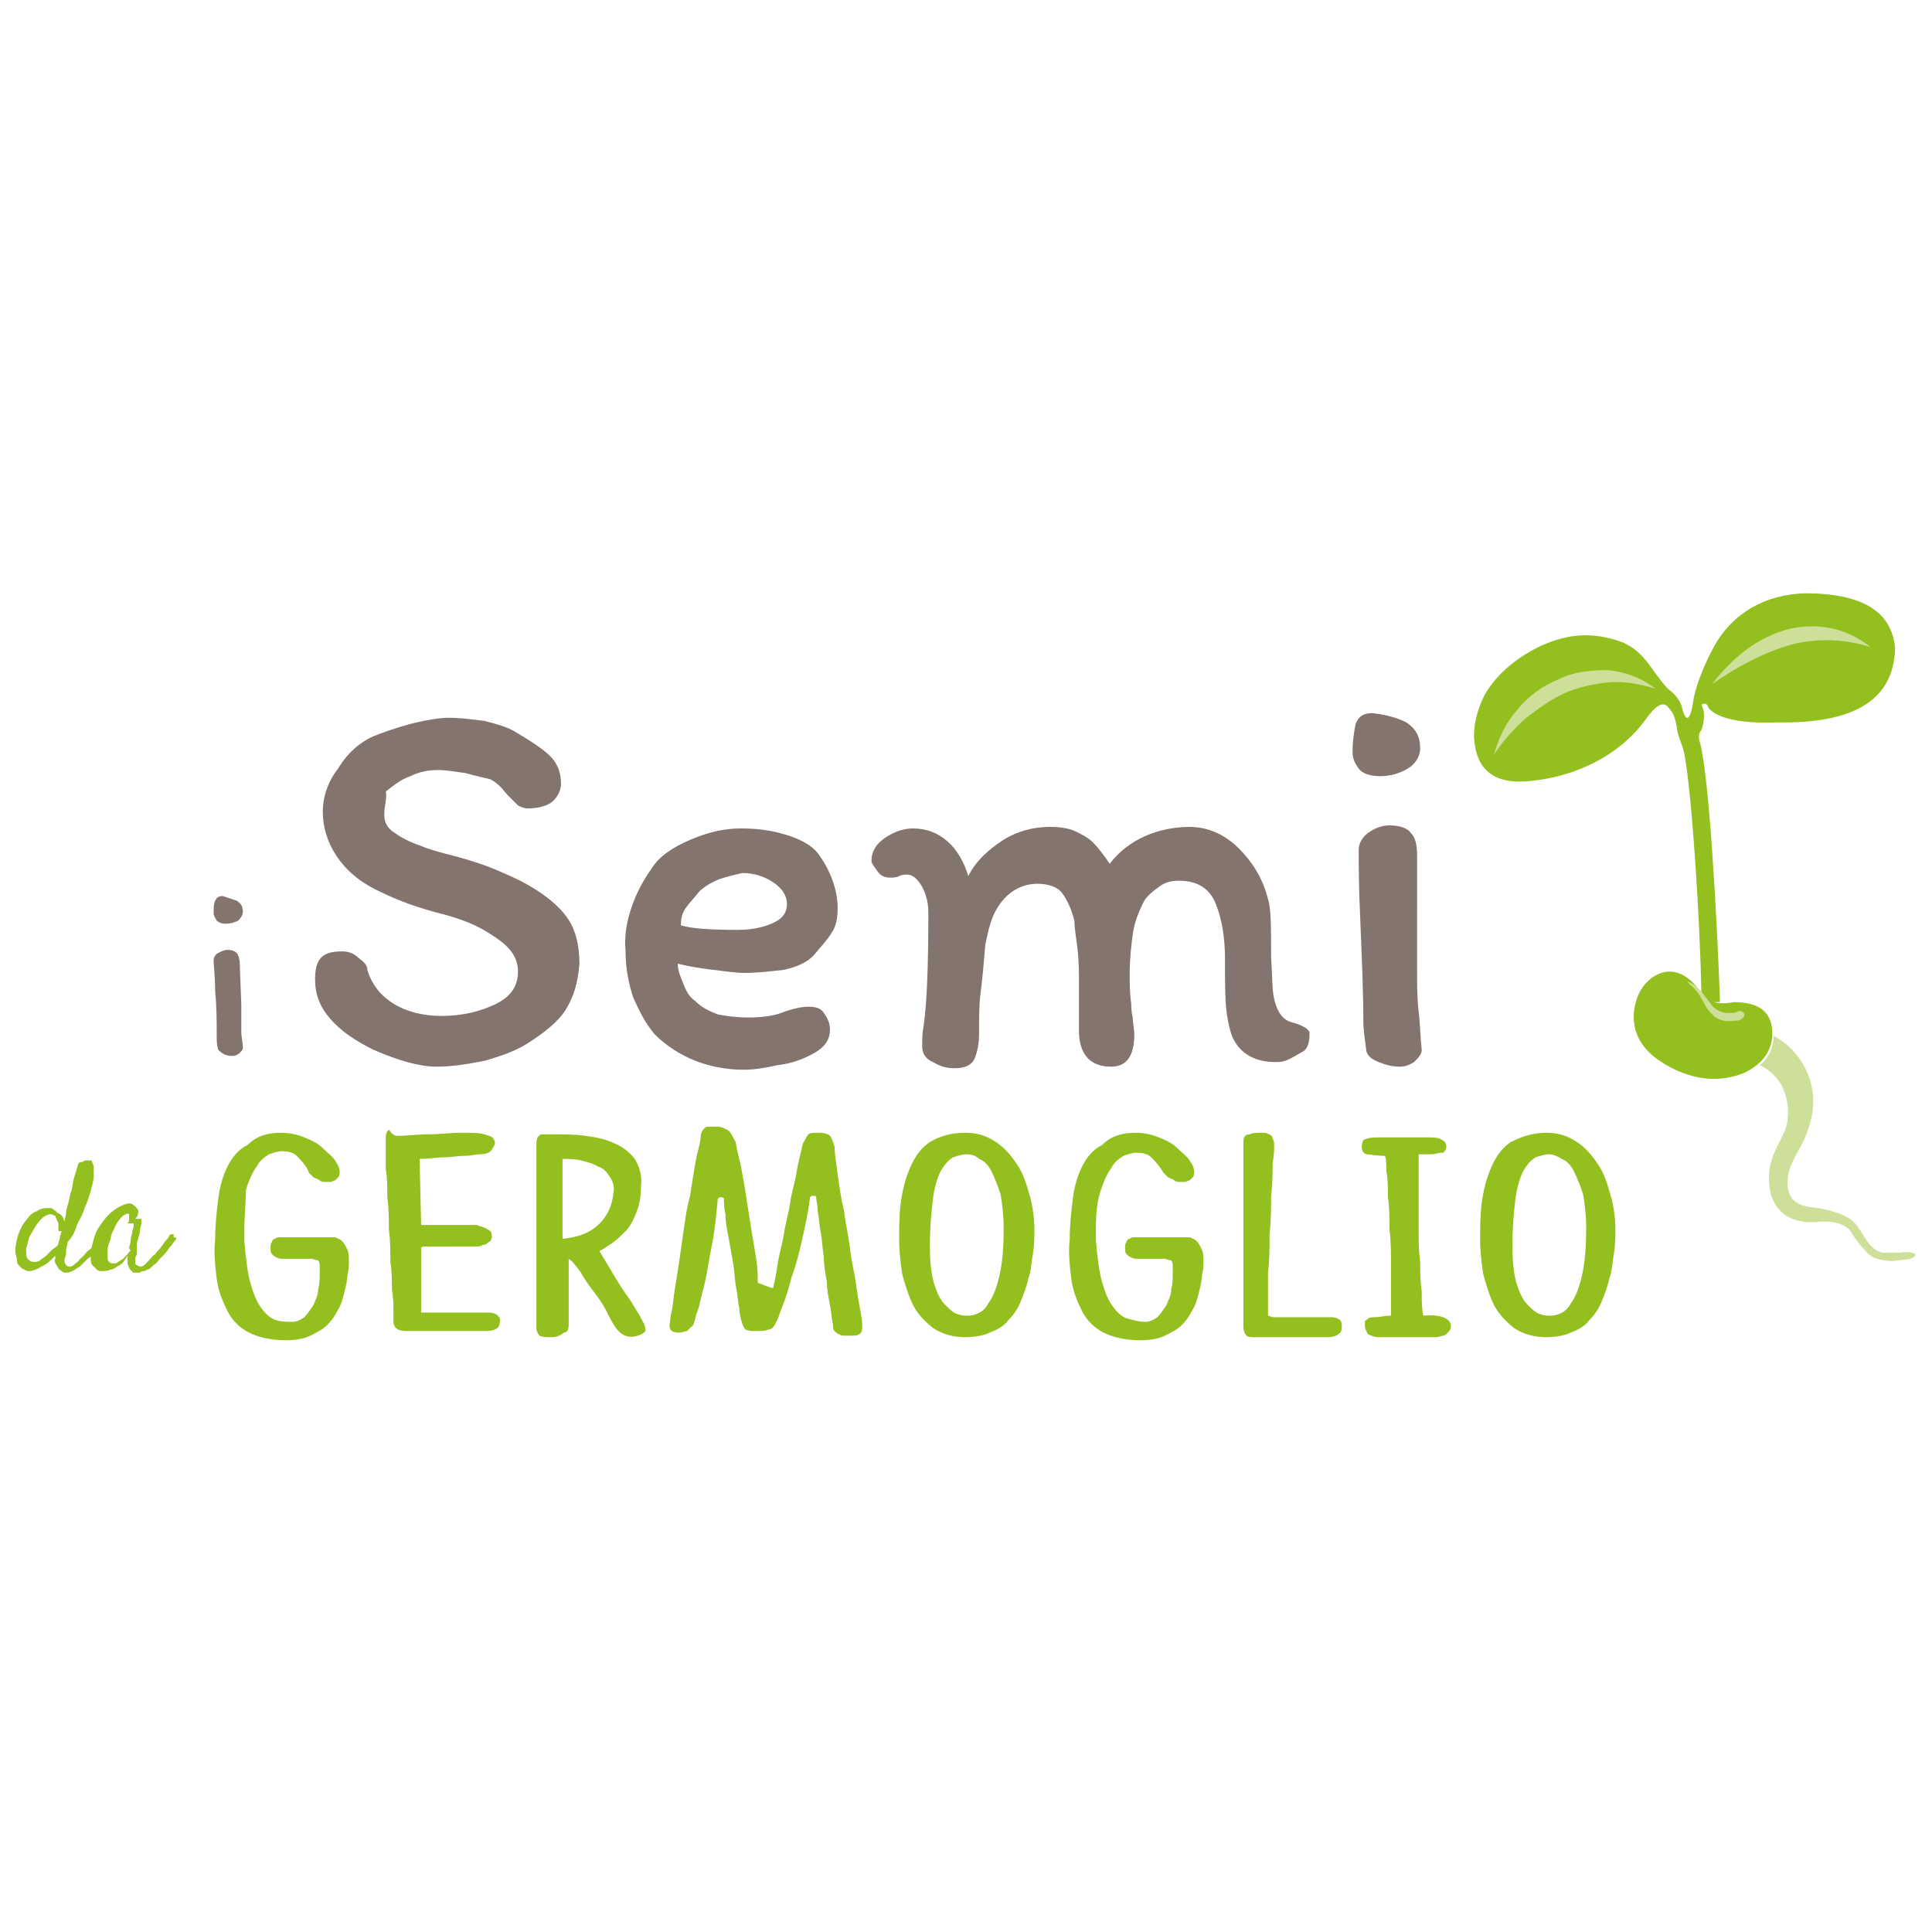 <?xml version="1.0" encoding="utf-8"?>
<!-- Generator: Adobe Illustrator 25.2.0, SVG Export Plug-In . SVG Version: 6.00 Build 0)  -->
<svg version="1.1" id="Livello_1" xmlns="http://www.w3.org/2000/svg" xmlns:xlink="http://www.w3.org/1999/xlink" x="0px" y="0px"
	 viewBox="0 0 125.7 125.7" style="enable-background:new 0 0 125.7 125.7;" xml:space="preserve">
<style type="text/css">
	.st0{fill:#84746E;}
	.st1{fill:#93C01F;}
	.st2{fill:#CEDF99;}
</style>
<g>
	<path class="st0" d="M15.4,58.6c0.3,0.2,0.4,0.4,0.4,0.7c0,0.2-0.1,0.4-0.3,0.6c-0.2,0.1-0.5,0.2-0.8,0.2s-0.5-0.1-0.6-0.2
		c-0.1-0.2-0.2-0.3-0.2-0.5c0-0.3,0-0.6,0.1-0.8s0.2-0.3,0.5-0.3C14.8,58.4,15.1,58.5,15.4,58.6z M15.7,65.4v0.5c0,0.4,0,0.8,0,1.2
		c0,0.4,0.1,0.7,0.1,1.1c0,0.1-0.1,0.2-0.2,0.3c-0.1,0.1-0.3,0.2-0.4,0.2c-0.2,0-0.4,0-0.6-0.1c-0.2-0.1-0.3-0.2-0.4-0.3
		c-0.1-0.3-0.1-0.6-0.1-0.9c0-0.9,0-1.9-0.1-2.9c0-1-0.1-1.6-0.1-2c0-0.2,0.1-0.4,0.3-0.5s0.4-0.2,0.6-0.2c0.3,0,0.5,0.1,0.6,0.2
		c0.1,0.1,0.2,0.4,0.2,0.7L15.7,65.4L15.7,65.4z M36.8,65.7c-0.5,0.8-1.4,1.5-2.5,2.2c-0.8,0.5-1.7,0.8-2.7,1.1
		c-1,0.2-2.1,0.4-3.2,0.4s-2.5-0.4-4.1-1.1c-1.2-0.6-2.1-1.2-2.8-2c-0.7-0.8-1-1.6-1-2.6c0-0.6,0.1-1.1,0.4-1.4
		c0.3-0.3,0.7-0.4,1.4-0.4c0.3,0,0.7,0.1,1,0.4c0.4,0.3,0.6,0.5,0.6,0.8c0.3,1,0.9,1.7,1.7,2.2c0.8,0.5,1.9,0.8,3.1,0.8
		c1.4,0,2.6-0.3,3.6-0.8s1.4-1.2,1.4-2.1s-0.5-1.6-1.6-2.3c-1-0.7-2.1-1.1-3.2-1.4c-1.6-0.4-3-0.9-4.2-1.5c-1.3-0.6-2.2-1.4-2.8-2.3
		c-0.6-0.9-0.9-1.9-0.9-2.9c0-0.9,0.3-1.9,1-2.8c0.6-1,1.4-1.7,2.3-2.1c0.5-0.2,1.3-0.5,2.4-0.8c1.2-0.3,2-0.4,2.5-0.4
		c0.7,0,1.5,0.1,2.3,0.2c0.8,0.2,1.5,0.4,2,0.7c1,0.6,1.8,1.1,2.3,1.6s0.7,1.1,0.7,1.8c0,0.4-0.2,0.8-0.5,1.1s-0.9,0.5-1.7,0.5
		c-0.2,0-0.4-0.1-0.6-0.2c-0.2-0.2-0.4-0.4-0.7-0.7c-0.4-0.5-0.7-0.8-1.1-1c-0.4-0.1-0.9-0.2-1.6-0.4c-0.7-0.1-1.3-0.2-1.8-0.2
		c-0.6,0-1.2,0.1-1.8,0.4c-0.6,0.2-1.1,0.6-1.6,1c0.1,0.4-0.1,0.9-0.1,1.5c0,0.5,0.2,0.9,0.7,1.2c0.4,0.3,1,0.6,1.6,0.8
		c0.7,0.3,1.5,0.5,2.3,0.7c1.1,0.3,2,0.6,2.7,0.9c0.7,0.3,1.4,0.6,2.1,1c1.2,0.7,2,1.4,2.5,2.1c0.5,0.7,0.8,1.7,0.8,3
		C37.6,64,37.3,64.9,36.8,65.7z M41.1,59c0.3-0.9,0.8-1.8,1.3-2.5c0.5-0.8,1.4-1.4,2.6-1.9c1.2-0.5,2.2-0.7,3.2-0.7s1.9,0.1,2.9,0.4
		c1,0.3,1.7,0.7,2.1,1.2c0.9,1.2,1.3,2.5,1.3,3.6c0,0.6-0.1,1.2-0.4,1.6c-0.3,0.5-0.7,0.9-1.2,1.5c-0.4,0.4-1,0.7-1.9,0.9
		c-0.9,0.1-1.7,0.2-2.6,0.2c-0.5,0-1.2-0.1-2-0.2c-0.8-0.1-1.5-0.2-2.3-0.4c0,0.5,0.2,0.9,0.4,1.4s0.4,0.8,0.7,1
		c0.5,0.5,1,0.7,1.5,0.9c0.5,0.1,1.2,0.2,2,0.2c0.9,0,1.7-0.1,2.4-0.4c0.6-0.2,1.1-0.3,1.5-0.3c0.5,0,0.8,0.1,1,0.4S54,66.5,54,67
		c0,0.6-0.3,1.1-1,1.5s-1.5,0.7-2.4,0.8c-0.9,0.2-1.6,0.3-2.2,0.3c-1.1,0-2.2-0.2-3.2-0.6s-1.9-1-2.6-1.7c-0.6-0.7-1-1.5-1.4-2.4
		c-0.3-0.9-0.5-1.9-0.5-3C40.6,60.8,40.8,59.9,41.1,59z M46.8,57.2c-0.5,0.2-1,0.5-1.3,0.8c-0.4,0.5-0.7,0.8-0.9,1.1
		s-0.3,0.6-0.3,1.1c0.6,0.2,1.8,0.3,3.7,0.3c1,0,1.8-0.2,2.4-0.5c0.6-0.3,0.8-0.7,0.8-1.2s-0.3-1-0.9-1.4c-0.6-0.4-1.3-0.6-2-0.6
		C47.9,56.9,47.4,57,46.8,57.2z M79.8,65.8c-0.1-0.8-0.1-2-0.1-3.4s-0.2-2.6-0.6-3.6s-1.2-1.5-2.4-1.5c-0.5,0-0.9,0.1-1.3,0.4
		c-0.4,0.3-0.8,0.6-1,1c-0.3,0.6-0.6,1.3-0.7,2.1c-0.1,0.7-0.2,1.6-0.2,2.6c0,0.6,0,1.2,0.1,1.9c0,0.2,0,0.5,0.1,0.9
		c0,0.4,0.1,0.8,0.1,1.1c0,1.4-0.5,2.1-1.5,2.1c-1.3,0-2-0.7-2.1-2.1c0-1,0-1.5,0-1.6v-1.5c0-0.9,0-1.7-0.1-2.5s-0.2-1.4-0.2-1.8
		c-0.2-0.8-0.5-1.4-0.8-1.8c-0.3-0.4-0.9-0.6-1.6-0.6c-1,0-1.9,0.5-2.5,1.4c-0.5,0.7-0.7,1.6-0.9,2.6c-0.1,1.3-0.2,2.3-0.3,3.1
		c-0.1,0.7-0.1,1.6-0.1,2.6c0,0.7-0.1,1.2-0.3,1.7c-0.2,0.4-0.6,0.6-1.3,0.6c-0.5,0-0.9-0.1-1.4-0.4c-0.5-0.2-0.7-0.6-0.7-1
		c0-0.5,0-0.9,0.1-1.4c0.2-1.4,0.3-3.8,0.3-7.3c0-0.6-0.1-1.1-0.4-1.7c-0.3-0.5-0.6-0.8-1-0.8c-0.1,0-0.3,0-0.5,0.1
		s-0.4,0.1-0.6,0.1c-0.3,0-0.6-0.1-0.8-0.4c-0.2-0.3-0.4-0.5-0.4-0.7c0-0.6,0.3-1.1,0.9-1.5c0.6-0.4,1.2-0.6,1.8-0.6
		c0.9,0,1.6,0.3,2.2,0.8c0.6,0.5,1.1,1.3,1.4,2.3c0.5-1,1.3-1.7,2.2-2.3c0.9-0.6,2-0.9,3.1-0.9c0.7,0,1.3,0.1,1.7,0.3
		c0.4,0.2,0.8,0.4,1.1,0.7c0.3,0.3,0.7,0.8,1.1,1.4c0.6-0.8,1.4-1.4,2.3-1.8c0.9-0.4,1.9-0.6,2.9-0.6c1.2,0,2.3,0.5,3.2,1.4
		c1,1,1.6,2.1,1.9,3.3c0.2,0.6,0.2,1.9,0.2,3.7l0.1,2.1c0.1,1.2,0.5,2,1.2,2.2c0.8,0.2,1.2,0.5,1.2,0.7c0,0.6-0.1,1-0.4,1.2
		c-0.2,0.1-0.5,0.3-0.9,0.5s-0.7,0.2-0.9,0.2c-1.3,0-2.2-0.5-2.7-1.4C80.1,67.4,79.9,66.6,79.8,65.8z M91.5,47
		c0.6,0.4,0.9,0.9,0.9,1.7c0,0.5-0.3,1-0.8,1.3s-1.1,0.5-1.8,0.5c-0.7,0-1.2-0.2-1.4-0.5c-0.3-0.4-0.4-0.7-0.4-1.1
		c0-0.7,0.1-1.3,0.2-1.8c0.2-0.5,0.5-0.7,1.1-0.7C90.2,46.5,90.9,46.7,91.5,47z M92.2,62.2v1c0,0.9,0,1.8,0.1,2.6s0.1,1.6,0.2,2.5
		c0,0.3-0.2,0.5-0.5,0.8c-0.3,0.2-0.6,0.3-0.9,0.3c-0.5,0-0.9-0.1-1.4-0.3c-0.5-0.2-0.7-0.4-0.8-0.7c-0.1-0.8-0.2-1.4-0.2-2
		c0-2-0.1-4.1-0.2-6.6c-0.1-2.1-0.1-3.6-0.1-4.5c0-0.4,0.2-0.8,0.6-1.1s0.9-0.5,1.4-0.5c0.7,0,1.2,0.2,1.4,0.5
		c0.3,0.3,0.4,0.8,0.4,1.5V62.2z"/>
	<path class="st1" d="M4.4,80.8c0,0.2-0.1,0.4-0.1,0.6s0,0.3-0.1,0.5c0,0.2,0,0.3,0.1,0.4s0.1,0.1,0.2,0.1s0.2,0,0.3-0.1
		c0.1-0.1,0.3-0.2,0.4-0.4c0.2-0.1,0.3-0.3,0.5-0.5C6,81.2,6.1,81,6.3,80.9c0.1-0.2,0.2-0.3,0.3-0.4c0.1-0.1,0.2-0.2,0.2-0.2
		l0.1-0.1H7v0.1c0,0.1,0,0.1-0.1,0.2s-0.2,0.3-0.3,0.4c-0.1,0.2-0.3,0.3-0.4,0.5c-0.2,0.2-0.3,0.4-0.5,0.5c-0.2,0.2-0.3,0.3-0.5,0.5
		c-0.2,0.1-0.3,0.2-0.5,0.3c-0.2,0.1-0.3,0.1-0.4,0.1s-0.2,0-0.3-0.1c-0.1-0.1-0.2-0.1-0.2-0.2c-0.1-0.1-0.1-0.2-0.2-0.3
		c0-0.1-0.1-0.2,0-0.3c0,0,0-0.1,0-0.2C3.3,82,3,82.3,2.7,82.4c-0.3,0.2-0.6,0.3-0.8,0.3c-0.1,0-0.2,0-0.3-0.1
		c-0.1,0-0.2-0.1-0.3-0.2c-0.1-0.1-0.2-0.2-0.2-0.4S1,81.6,1,81.4c0-0.4,0.1-0.8,0.2-1.1c0.1-0.3,0.3-0.7,0.5-0.9
		c0.2-0.3,0.4-0.5,0.7-0.6c0.3-0.2,0.5-0.2,0.8-0.2c0.1,0,0.2,0,0.3,0.1s0.2,0.1,0.2,0.2C4,79,4,79.1,4.1,79.2
		c0,0.1,0.1,0.2,0.1,0.3c0-0.2,0.1-0.4,0.1-0.6s0.1-0.4,0.1-0.5c0.1-0.2,0.1-0.5,0.2-0.8c0.1-0.2,0.1-0.5,0.2-0.9
		c0.1-0.3,0.2-0.7,0.3-1c0.1-0.1,0.1-0.1,0.2-0.1s0.1,0,0.2-0.1c0.1,0,0.1,0,0.2,0s0.1,0,0.2,0S6,75.6,6,75.6c0,0.1,0.1,0.2,0.1,0.3
		c0,0.1,0,0.3,0,0.6c0,0.3-0.1,0.6-0.2,1c-0.1,0.3-0.2,0.7-0.4,1.1C5.4,79,5.2,79.3,5,79.7C4.9,80.1,4.7,80.5,4.4,80.8z M3.8,80.9
		c0-0.1,0.1-0.3,0.1-0.4S4,80.2,4,80.1l0,0l0,0c-0.1,0-0.1,0-0.2,0c0,0,0-0.1,0-0.2c0,0,0-0.1,0-0.2s0-0.2-0.1-0.3
		c0-0.1-0.1-0.2-0.1-0.3c-0.1,0-0.2-0.1-0.3-0.1c-0.2,0-0.3,0.1-0.5,0.2c-0.2,0.2-0.3,0.3-0.5,0.6C2.2,80,2,80.3,1.9,80.5
		c-0.1,0.3-0.1,0.5-0.2,0.7c0,0.3,0,0.6,0.1,0.7s0.2,0.2,0.4,0.2c0.1,0,0.3,0,0.4-0.1c0.1-0.1,0.3-0.2,0.4-0.3
		c0.1-0.1,0.3-0.3,0.4-0.4C3.7,81.1,3.8,81,3.8,80.9z M11.4,80.7c-0.1,0.1-0.2,0.3-0.4,0.5c-0.1,0.2-0.3,0.4-0.5,0.6
		s-0.3,0.4-0.5,0.5c-0.2,0.2-0.3,0.3-0.4,0.3c-0.1,0-0.1,0.1-0.2,0.1c-0.1,0-0.2,0-0.3,0.1c-0.1,0-0.2,0-0.3,0s-0.2,0-0.2-0.1
		c-0.1,0-0.1-0.1-0.2-0.2c0-0.1-0.1-0.2-0.1-0.3c0-0.1,0-0.3,0-0.5C8.1,82,8,82.2,7.8,82.3s-0.4,0.3-0.6,0.3
		c-0.2,0.1-0.4,0.1-0.6,0.1c-0.1,0-0.2,0-0.3-0.1c-0.1-0.1-0.2-0.2-0.3-0.3c-0.1-0.1-0.1-0.3-0.1-0.5s0-0.5,0.1-0.8
		c0.1-0.4,0.2-0.8,0.4-1.1c0.2-0.3,0.4-0.6,0.7-0.9c0.2-0.2,0.5-0.4,0.7-0.5s0.4-0.2,0.6-0.2s0.3,0.1,0.4,0.2
		C8.9,78.6,9,78.7,9,78.8c0,0.1,0,0.3-0.2,0.5c0.1,0,0.2,0,0.2,0c0.1,0,0.1,0,0.1,0h0.1c0,0,0,0,0,0.1c0,0,0,0.1,0,0.2
		s-0.1,0.3-0.1,0.5S9,80.5,8.9,80.9c0,0.1,0,0.1,0,0.2s0,0.1,0,0.2s0,0.1,0,0.2s0,0.2-0.1,0.3c0,0.1,0,0.1,0,0.2s0,0.1,0,0.2
		s0.1,0.1,0.1,0.1s0.1,0.1,0.2,0.1c0.1,0,0.2,0,0.3-0.1s0.2-0.2,0.3-0.3c0.1-0.1,0.2-0.3,0.4-0.4c0.1-0.2,0.3-0.3,0.4-0.5
		c0.1-0.1,0.2-0.3,0.3-0.4s0.2-0.2,0.2-0.3c0.1-0.1,0.1-0.1,0.2-0.1c0.1,0,0.1,0,0.1,0s0,0.1,0,0.2C11.5,80.5,11.5,80.6,11.4,80.7z
		 M8.4,81.2c0-0.1,0.1-0.3,0.1-0.5s0.1-0.4,0.1-0.5c0-0.2,0.1-0.3,0.1-0.4s0-0.2,0-0.2H8.6H8.5c-0.1,0-0.1,0-0.2,0
		c0.1-0.1,0.1-0.2,0.1-0.3c0-0.1,0-0.1,0-0.2V79c-0.1-0.1-0.2,0-0.4,0.1c-0.2,0.2-0.4,0.4-0.6,0.9c-0.1,0.2-0.2,0.4-0.2,0.6
		C7.1,80.9,7,81.1,7,81.3c0,0.2,0,0.3,0,0.5c0,0.1,0,0.2,0.1,0.3c0.1,0.1,0.2,0.1,0.3,0.1c0.1,0,0.2,0,0.3-0.1C7.8,82,7.9,82,8,81.9
		c0.1-0.1,0.2-0.2,0.3-0.3c0.1-0.1,0.1-0.2,0.2-0.2C8.4,81.2,8.4,81.2,8.4,81.2z M18.3,73.7c0.5,0,1,0.1,1.5,0.3
		c0.5,0.2,0.9,0.4,1.2,0.7c0.3,0.3,0.6,0.5,0.8,0.8c0.2,0.3,0.3,0.5,0.3,0.8c0,0.2-0.1,0.3-0.1,0.3c-0.1,0.1-0.1,0.1-0.2,0.2
		c-0.1,0-0.2,0.1-0.3,0.1c-0.1,0-0.2,0-0.3,0c-0.1,0-0.3,0-0.4-0.1s-0.2-0.1-0.4-0.2c-0.1-0.1-0.2-0.2-0.3-0.3
		C20,76.1,20,76,19.9,75.9c-0.2-0.3-0.4-0.5-0.6-0.7s-0.5-0.3-1-0.3c-0.2,0-0.5,0.1-0.8,0.2c-0.3,0.2-0.6,0.4-0.8,0.8
		c-0.3,0.4-0.5,0.9-0.7,1.5c0,0.8-0.1,1.6-0.1,2.6c0,0.1,0,0.2,0,0.4c0,0.1,0,0.3,0,0.4c0.1,1.1,0.2,2,0.4,2.7
		c0.2,0.7,0.4,1.2,0.7,1.6c0.3,0.4,0.6,0.7,1,0.8c0.3,0.1,0.7,0.1,1,0.1s0.5-0.1,0.8-0.3c0.2-0.2,0.4-0.5,0.6-0.8
		c0.1-0.3,0.3-0.6,0.3-1c0.1-0.4,0.1-0.7,0.1-1c0-0.2,0-0.3,0-0.5c0-0.1,0-0.3-0.1-0.4c0,0-0.1,0-0.4-0.1c-0.2,0-0.5,0-0.8,0h-1.1
		c-0.1,0-0.3,0-0.4-0.1c-0.1,0-0.2-0.1-0.3-0.2c-0.1-0.1-0.1-0.2-0.1-0.4c0-0.2,0-0.3,0.1-0.4c0-0.1,0.1-0.2,0.2-0.2
		c0.1-0.1,0.2-0.1,0.3-0.1c0.1,0,0.2,0,0.3,0c0.2,0,0.4,0,0.7,0c0.3,0,0.6,0,0.9,0s0.6,0,0.9,0s0.5,0,0.7,0c0.1,0,0.2,0,0.3,0.1
		c0.1,0,0.2,0.1,0.3,0.2c0.1,0.1,0.2,0.3,0.3,0.5c0.1,0.2,0.1,0.5,0.1,0.8c0,0.2,0,0.5-0.1,0.9c0,0.3-0.1,0.7-0.2,1.1
		s-0.2,0.8-0.4,1.1c-0.2,0.4-0.4,0.7-0.7,1c-0.3,0.3-0.7,0.5-1.1,0.7s-1,0.3-1.6,0.3c-1,0-1.8-0.2-2.4-0.5s-1.1-0.8-1.4-1.4
		c-0.3-0.6-0.6-1.3-0.7-2.1c-0.1-0.8-0.2-1.7-0.1-2.6c0-0.9,0.1-1.8,0.2-2.6c0.1-0.8,0.3-1.5,0.6-2.1s0.7-1.1,1.3-1.4
		C16.7,73.9,17.4,73.7,18.3,73.7z M25.9,73.9c0.6,0,1.2-0.1,2-0.1c0.7,0,1.4-0.1,2.1-0.1s1.2,0,1.5,0.1c0.4,0.1,0.6,0.2,0.6,0.3
		c0.1,0.1,0.1,0.2,0.1,0.3c0,0.1-0.1,0.2-0.2,0.4c-0.1,0.2-0.4,0.3-0.8,0.3c-0.2,0-0.5,0.1-1,0.1c-0.4,0-0.9,0.1-1.3,0.1
		c-0.5,0-1,0.1-1.6,0.1l0.1,4.3c0.9,0,1.7,0,2.4,0c0.6,0,1,0,1.2,0c0.1,0,0.2,0.1,0.3,0.1c0.1,0,0.2,0.1,0.3,0.1
		c0.1,0.1,0.2,0.1,0.3,0.2c0.1,0.1,0.1,0.2,0.1,0.4c0,0.1-0.1,0.3-0.2,0.3c-0.1,0.1-0.2,0.2-0.4,0.2c-0.1,0.1-0.3,0.1-0.4,0.1
		s-0.2,0-0.2,0H29c-0.4,0-0.8,0-1.1,0c-0.3,0-0.5,0-0.5,0.1v2.1c0,0.6,0,1.3,0,2.1c0.3,0,0.6,0,1,0s0.8,0,1.2,0c0.4,0,0.8,0,1.2,0
		s0.7,0,1,0c0.3,0,0.5,0.1,0.6,0.2s0.2,0.3,0.1,0.5c0,0.2-0.1,0.3-0.3,0.4s-0.5,0.1-0.8,0.1c-0.2,0-0.6,0-1,0c-0.5,0-1,0-1.5,0
		s-1,0-1.5,0c-0.4,0-0.7,0-0.9,0c-0.2,0-0.4,0-0.6-0.1s-0.3-0.3-0.3-0.5c0-0.1,0-0.3,0-0.7c0-0.4,0-0.8-0.1-1.4c0-0.5,0-1.2-0.1-1.8
		c0-0.7,0-1.4-0.1-2.1c0-0.7,0-1.4-0.1-2.1c0-0.7,0-1.3-0.1-1.8c0-0.5,0-1,0-1.4s0-0.6,0-0.7c0-0.3,0.1-0.4,0.2-0.5
		C25.6,73.9,25.7,73.9,25.9,73.9z M35.9,73.8c0.7,0,1.5,0,2.2,0.1s1.3,0.2,1.9,0.5c0.5,0.2,1,0.6,1.3,1c0.3,0.5,0.5,1.1,0.4,1.8
		c0,0.7-0.1,1.2-0.3,1.7s-0.4,0.9-0.7,1.2c-0.3,0.3-0.6,0.6-0.9,0.8c-0.3,0.2-0.6,0.4-0.8,0.5c0.3,0.5,0.6,1,0.9,1.5
		c0.3,0.5,0.6,1,0.9,1.4c0.3,0.4,0.5,0.8,0.7,1.1c0.2,0.3,0.3,0.6,0.4,0.7c0.1,0.3,0.1,0.4,0.1,0.5c-0.1,0.1-0.2,0.2-0.5,0.3
		c-0.6,0.2-1.1,0-1.5-0.6c-0.2-0.3-0.4-0.7-0.6-1.1c-0.2-0.4-0.5-0.8-0.8-1.2c-0.3-0.4-0.6-0.8-0.8-1.2c-0.3-0.4-0.5-0.7-0.8-0.9
		c0,0.2,0,0.4,0,0.6s0,0.5,0,0.8s0,0.6,0,1c0,0.3,0,0.7,0,1v0.9c0,0.3-0.1,0.5-0.3,0.5C36.3,87,36.1,87,35.8,87s-0.5,0-0.7-0.1
		c-0.1-0.1-0.2-0.3-0.2-0.5c0-0.1,0-0.3,0-0.7c0-0.4,0-0.8,0-1.4c0-0.5,0-1.2,0-1.8c0-0.7,0-1.4,0-2.1s0-1.4,0-2.1s0-1.3,0-1.8
		s0-1,0-1.4s0-0.6,0-0.7c0-0.3,0.1-0.5,0.3-0.6C35.4,73.8,35.6,73.8,35.9,73.8z M36.6,75.4c0,0.7,0,1.3,0,2c0,0.5,0,1.1,0,1.7
		s0,1.1,0,1.5c0.9-0.1,1.6-0.3,2.2-0.8c0.6-0.5,1-1.2,1.1-2.1c0.1-0.4,0-0.8-0.2-1.1c-0.2-0.3-0.4-0.6-0.8-0.7
		c-0.3-0.2-0.7-0.3-1.1-0.4C37.4,75.4,37,75.4,36.6,75.4C36.7,75.3,36.6,75.4,36.6,75.4z M50.3,83.8c0.1-0.4,0.2-0.9,0.3-1.6
		c0.1-0.6,0.3-1.3,0.4-1.9c0.1-0.7,0.3-1.3,0.4-2c0.1-0.7,0.3-1.3,0.4-1.9c0.1-0.6,0.2-1,0.3-1.4s0.1-0.6,0.2-0.7
		c0.1-0.2,0.2-0.4,0.3-0.5s0.4-0.1,0.7-0.1c0.4,0,0.6,0.1,0.7,0.2c0.1,0.1,0.2,0.4,0.3,0.7c0,0.5,0.1,1,0.2,1.8
		c0.1,0.7,0.2,1.5,0.4,2.3c0.1,0.8,0.3,1.7,0.4,2.5c0.1,0.9,0.3,1.6,0.4,2.4c0.1,0.7,0.2,1.3,0.3,1.8s0.1,0.8,0.1,0.9
		c0,0.3-0.1,0.5-0.2,0.5c-0.1,0.1-0.3,0.1-0.6,0.1c-0.1,0-0.2,0-0.4,0c-0.1,0-0.2,0-0.3-0.1c-0.1,0-0.2-0.1-0.3-0.2
		s-0.1-0.2-0.1-0.4c-0.1-0.4-0.1-0.8-0.2-1.3c-0.1-0.5-0.2-1-0.2-1.5c-0.1-0.5-0.2-1.1-0.2-1.6c-0.1-0.6-0.1-1.1-0.2-1.6
		c-0.1-0.5-0.1-0.9-0.2-1.4c0-0.4-0.1-0.7-0.1-0.9c0-0.1-0.1-0.1-0.2-0.1c-0.1,0-0.1,0-0.2,0.1c-0.1,0.9-0.3,1.8-0.5,2.7
		c-0.2,0.9-0.4,1.7-0.7,2.5c-0.2,0.8-0.4,1.4-0.6,1.9c-0.2,0.5-0.3,0.9-0.4,1c-0.1,0.3-0.3,0.5-0.5,0.5c-0.2,0.1-0.5,0.1-0.8,0.1
		s-0.5,0-0.7-0.1c-0.1-0.1-0.2-0.3-0.3-0.7c0-0.1-0.1-0.3-0.1-0.7c-0.1-0.4-0.1-0.8-0.2-1.3c-0.1-0.5-0.1-1-0.2-1.6
		c-0.1-0.6-0.2-1.1-0.3-1.7c-0.1-0.5-0.2-1-0.2-1.5c-0.1-0.4-0.1-0.8-0.1-1c0-0.1-0.1-0.1-0.2-0.1c-0.1,0-0.1,0-0.2,0.1
		c-0.1,1.1-0.2,2.1-0.4,3.1s-0.3,1.8-0.5,2.6c-0.2,0.7-0.3,1.4-0.5,1.8c-0.1,0.5-0.2,0.8-0.3,0.8c-0.1,0.1-0.2,0.2-0.3,0.3
		c-0.1,0-0.3,0.1-0.5,0.1s-0.3,0-0.5-0.1c-0.1-0.1-0.2-0.3-0.1-0.6c0-0.1,0-0.3,0.1-0.7c0.1-0.4,0.1-0.8,0.2-1.4
		c0.1-0.6,0.2-1.2,0.3-1.9c0.1-0.7,0.2-1.4,0.3-2.1s0.2-1.4,0.4-2.1c0.1-0.7,0.2-1.3,0.3-1.9s0.2-1,0.3-1.4s0.1-0.6,0.1-0.7
		c0.1-0.3,0.2-0.4,0.4-0.5c0.2,0,0.4,0,0.7,0c0.2,0,0.4,0.1,0.6,0.2s0.3,0.3,0.5,0.7c0.1,0.1,0.1,0.4,0.2,0.8
		c0.1,0.4,0.2,0.8,0.3,1.4c0.1,0.5,0.2,1.1,0.3,1.8c0.1,0.6,0.2,1.3,0.3,1.9s0.2,1.2,0.3,1.8c0.1,0.6,0.1,1.1,0.1,1.5
		c0,0.1,0.1,0.1,0.1,0.1C50.2,83.8,50.2,83.8,50.3,83.8z M62.8,73.7c0.8,0,1.4,0.2,2,0.6c0.6,0.4,1,0.9,1.4,1.5s0.6,1.3,0.8,2
		c0.2,0.7,0.3,1.5,0.3,2.2c0,0.5,0,1-0.1,1.6c-0.1,0.5-0.1,1.1-0.3,1.6c-0.1,0.5-0.3,1-0.5,1.5s-0.5,0.9-0.8,1.2
		c-0.3,0.4-0.7,0.6-1.2,0.8c-0.4,0.2-1,0.3-1.6,0.3c-0.8,0-1.5-0.2-2.1-0.6c-0.5-0.4-1-0.9-1.3-1.5s-0.5-1.3-0.7-2
		c-0.1-0.7-0.2-1.5-0.2-2.2c0-0.8,0-1.6,0.1-2.4s0.3-1.6,0.6-2.3c0.3-0.7,0.7-1.3,1.3-1.7C61.2,73.9,61.9,73.7,62.8,73.7z
		 M62.9,75.1c-0.3,0-0.6,0.1-0.9,0.2c-0.3,0.2-0.5,0.4-0.8,0.9c-0.2,0.4-0.4,1-0.5,1.8s-0.2,1.8-0.2,3.1c0,1,0.1,1.9,0.3,2.5
		s0.4,1,0.7,1.3s0.5,0.5,0.8,0.6s0.5,0.1,0.6,0.1s0.4,0,0.6-0.1c0.3-0.1,0.6-0.3,0.8-0.7c0.3-0.4,0.5-0.9,0.7-1.7
		c0.2-0.8,0.3-1.8,0.3-3.2c0-0.9-0.1-1.6-0.2-2.2c-0.2-0.6-0.4-1.1-0.6-1.5s-0.5-0.7-0.8-0.8C63.5,75.2,63.2,75.1,62.9,75.1z
		 M73.9,73.7c0.5,0,1,0.1,1.5,0.3c0.5,0.2,0.9,0.4,1.2,0.7c0.3,0.3,0.6,0.5,0.8,0.8c0.2,0.3,0.3,0.5,0.3,0.8c0,0.2-0.1,0.3-0.1,0.3
		c-0.1,0.1-0.1,0.1-0.2,0.2c-0.1,0-0.2,0.1-0.3,0.1c-0.1,0-0.2,0-0.3,0c-0.1,0-0.3,0-0.4-0.1s-0.2-0.1-0.4-0.2
		c-0.1-0.1-0.2-0.2-0.3-0.3c-0.1-0.1-0.1-0.2-0.2-0.3c-0.2-0.3-0.4-0.5-0.6-0.7s-0.5-0.3-1-0.3c-0.2,0-0.5,0.1-0.8,0.2
		c-0.3,0.2-0.6,0.4-0.8,0.8c-0.3,0.4-0.5,0.9-0.7,1.5s-0.3,1.4-0.3,2.4c0,0.1,0,0.2,0,0.4c0,0.1,0,0.3,0,0.4c0.1,1.1,0.2,2,0.4,2.7
		c0.2,0.7,0.4,1.2,0.7,1.6c0.3,0.4,0.6,0.7,1,0.8c0.4,0.1,0.7,0.2,1.1,0.2c0.3,0,0.5-0.1,0.8-0.3c0.2-0.2,0.4-0.5,0.6-0.8
		c0.1-0.3,0.3-0.6,0.3-1c0.1-0.4,0.1-0.7,0.1-1c0-0.2,0-0.3,0-0.5c0-0.1,0-0.3-0.1-0.4c0,0-0.1,0-0.4-0.1c-0.2,0-0.5,0-0.8,0h-1
		c-0.1,0-0.3,0-0.4-0.1c-0.1,0-0.2-0.1-0.3-0.2c-0.1-0.1-0.1-0.2-0.1-0.4c0-0.2,0-0.3,0.1-0.4c0-0.1,0.1-0.2,0.2-0.2
		c0.1-0.1,0.2-0.1,0.3-0.1c0.1,0,0.2,0,0.3,0c0.2,0,0.4,0,0.7,0c0.3,0,0.6,0,0.9,0s0.6,0,0.9,0s0.5,0,0.7,0c0.1,0,0.2,0,0.3,0.1
		c0.1,0,0.2,0.1,0.3,0.2c0.1,0.1,0.2,0.3,0.3,0.5c0.1,0.2,0.1,0.5,0.1,0.8c0,0.2,0,0.5-0.1,0.9c0,0.3-0.1,0.7-0.2,1.1
		s-0.2,0.8-0.4,1.1c-0.2,0.4-0.4,0.7-0.7,1c-0.3,0.3-0.7,0.5-1.1,0.7s-1,0.3-1.6,0.3c-1,0-1.8-0.2-2.4-0.5s-1.1-0.8-1.4-1.4
		s-0.6-1.3-0.7-2.1c-0.1-0.8-0.2-1.7-0.1-2.6c0-0.9,0.1-1.8,0.2-2.6c0.1-0.8,0.3-1.5,0.6-2.1c0.3-0.6,0.7-1.1,1.3-1.4
		C72.3,73.9,73,73.7,73.9,73.7z M83,85.7c0.5,0,1.1,0,1.5,0s0.8,0,1.2,0c0.4,0,0.7,0,0.9,0c0.3,0,0.5,0.1,0.6,0.2s0.1,0.3,0.1,0.4
		s0,0.3-0.1,0.4C87,86.9,86.8,87,86.3,87h-4.7c-0.2,0-0.4,0-0.5-0.1s-0.2-0.3-0.2-0.6c0-0.5,0-1.1,0-1.9s0-1.6,0-2.4
		c0-0.9,0-1.7,0-2.6s0-1.7,0-2.4c0-0.7,0-1.3,0-1.8s0-0.8,0-0.9c0-0.3,0.1-0.5,0.4-0.5c0.2-0.1,0.5-0.1,0.7-0.1c0.1,0,0.2,0,0.3,0
		c0.1,0,0.2,0.1,0.3,0.1c0.1,0.1,0.2,0.1,0.2,0.3c0.1,0.1,0.1,0.3,0.1,0.5s0,0.5-0.1,1.1c0,0.6,0,1.3-0.1,2.1c0,0.8,0,1.6-0.1,2.5
		c0,0.9,0,1.7-0.1,2.5c0,0.8,0,1.4,0,1.9s0,0.8,0,0.9C82.8,85.7,82.8,85.7,83,85.7z M94.4,86.3c0,0.2-0.1,0.3-0.2,0.4
		s-0.2,0.2-0.3,0.2S93.6,87,93.5,87c-0.2,0-0.3,0-0.4,0c-0.6,0-1.1,0-1.5,0s-0.7,0-1,0c-0.2,0-0.4,0-0.6,0c-0.1,0-0.3,0-0.3,0
		c-0.3,0-0.5-0.1-0.7-0.2c-0.1-0.2-0.2-0.3-0.2-0.6c0-0.1,0-0.1,0-0.2s0.1-0.1,0.2-0.2s0.3-0.1,0.5-0.1s0.6-0.1,1-0.1
		c0-0.4,0-0.8,0-1.4s0-1.3,0-2s0-1.5-0.1-2.2c0-0.8,0-1.5-0.1-2.1c0-0.7,0-1.2-0.1-1.7c0-0.5,0-0.8-0.1-1c-0.6,0-1-0.1-1.2-0.1
		c-0.2-0.1-0.3-0.2-0.3-0.5s0.1-0.5,0.3-0.5C89.1,74,89.5,74,90,74h2.8c0.4,0,0.7,0,0.9,0.1c0.2,0.1,0.4,0.2,0.4,0.5
		c0,0.2-0.1,0.3-0.2,0.4c0.2-0.1,0.1,0-0.1,0s-0.4,0.1-0.7,0.1c-0.3,0-0.5,0-0.8,0c0,0.4,0,0.8,0,1.4c0,0.5,0,1.1,0,1.7s0,1.3,0,1.9
		c0,0.7,0,1.3,0.1,2c0,0.6,0,1.3,0.1,1.9c0,0.6,0,1.1,0.1,1.6C93.8,85.5,94.4,85.8,94.4,86.3z M100.6,73.7c0.8,0,1.4,0.2,2,0.6
		s1,0.9,1.4,1.5s0.6,1.3,0.8,2c0.2,0.7,0.3,1.5,0.3,2.2c0,0.5,0,1-0.1,1.6c-0.1,0.5-0.1,1.1-0.3,1.6c-0.1,0.5-0.3,1-0.5,1.5
		s-0.5,0.9-0.8,1.2c-0.3,0.4-0.7,0.6-1.2,0.8c-0.4,0.2-1,0.3-1.6,0.3c-0.8,0-1.5-0.2-2.1-0.6c-0.5-0.4-1-0.9-1.3-1.5s-0.5-1.3-0.7-2
		c-0.1-0.7-0.2-1.5-0.2-2.2c0-0.8,0-1.6,0.1-2.4s0.3-1.6,0.6-2.3c0.3-0.7,0.7-1.3,1.3-1.7C99.1,73.9,99.8,73.7,100.6,73.7z
		 M100.8,75.1c-0.3,0-0.6,0.1-0.9,0.2c-0.3,0.2-0.5,0.4-0.8,0.9c-0.2,0.4-0.4,1-0.5,1.8s-0.2,1.8-0.2,3.1c0,1,0.1,1.9,0.3,2.5
		c0.2,0.6,0.4,1,0.7,1.3c0.3,0.3,0.5,0.5,0.8,0.6s0.5,0.1,0.6,0.1s0.4,0,0.6-0.1c0.3-0.1,0.6-0.3,0.8-0.7c0.3-0.4,0.5-0.9,0.7-1.7
		c0.2-0.8,0.3-1.8,0.3-3.2c0-0.9-0.1-1.6-0.2-2.2c-0.2-0.6-0.4-1.1-0.6-1.5s-0.5-0.7-0.8-0.8C101.3,75.2,101,75.1,100.8,75.1z"/>
	<g>
		<path class="st1" d="M117.4,38.6c-2.6,0.1-4.7,1.3-5.9,3.5c-0.5,0.9-1.1,2.3-1.3,3.3c-0.1,0.8-0.4,2.2-0.8,0.5
			c-0.2-0.5-0.5-0.8-0.9-1.1c-1.1-1.2-1.4-2.3-2.9-3c-1.9-0.7-3.5-0.6-5.3,0.2c-1.5,0.7-2.9,1.8-3.7,3.2c-0.4,0.8-0.7,1.7-0.7,2.7
			c0.1,2.2,1.3,3.2,3.8,2.9c2.8-0.3,5.6-1.6,7.3-3.9c0.3-0.4,1.1-1.6,1.6-0.8c0.3,0.3,0.4,0.7,0.5,1.2c0,0.5,0.4,1.2,0.5,1.8
			c0.5,2.8,1,10.7,1.1,15.6c0,0,0,0,0,0.1c-0.1-0.2-0.2-0.5-0.4-0.7c-0.8-0.9-1.8-1.2-2.8-0.5c-0.7,0.5-1.1,1.3-1.2,2.3
			c-0.1,1.6,0.8,2.8,2.7,3.7c1.5,0.7,3,0.8,4.5,0.2c1.2-0.6,1.9-1.5,1.8-2.8c-0.1-1.2-0.9-1.8-2.5-1.8c-0.5,0.1-0.9,0.1-1.3,0
			c0.1,0,0.2,0,0.4,0c0-0.1,0-0.1,0-0.2c-0.2-5.5-0.7-14.5-1.3-16.7c-0.1-0.3-0.1-0.6,0.1-0.8c0.2-0.6,0.2-1.1,0.1-1.4
			c-0.1-0.2-0.1-0.3,0-0.3c0.3-0.1,0.3,0.2,0.4,0.3c0.5,0.6,2,1,4.4,0.9c5.1,0.1,7.6-1.5,7.7-4.8C123.1,39.8,121.2,38.6,117.4,38.6z
			 M110.7,64.8C110.8,64.8,110.8,64.8,110.7,64.8C110.8,64.8,110.8,64.8,110.7,64.8z M110.7,64.7C110.7,64.8,110.7,64.8,110.7,64.7
			C110.7,64.8,110.7,64.8,110.7,64.7z M111.5,65.2c-0.1,0-0.2-0.1-0.3-0.1C111.3,65.2,111.4,65.2,111.5,65.2z M110.8,64.9
			L110.8,64.9L110.8,64.9z M110.9,64.9C110.9,65,110.9,65,110.9,64.9C110.9,65,110.9,65,110.9,64.9z M111,65L111,65L111,65z
			 M111.1,65.1L111.1,65.1L111.1,65.1z"/>
		<path class="st2" d="M101.4,44.2c-1,0.4-2,1.1-2.7,2C98,47,97.5,48,97.2,49.1c0.6-0.9,1.3-1.7,2.1-2.4c0.8-0.6,1.6-1.2,2.5-1.6
			c0.9-0.4,1.9-0.6,2.8-0.7c1-0.1,2.1,0.1,3.1,0.4c-0.9-0.7-2-1.1-3.1-1.2C103.5,43.6,102.4,43.7,101.4,44.2"/>
		<path class="st2" d="M116.5,40.9c-2.1,0.5-3.8,1.9-5.1,3.6c1.6-1.1,3.4-2.1,5.3-2.6c1.7-0.4,3.4-0.3,5,0.2
			C120.2,40.9,118.4,40.5,116.5,40.9"/>
		<path class="st2" d="M123.6,81.5c-0.4,0-0.8,0-1.1,0c-1-0.2-1.2-1.3-1.9-2c-0.4-0.4-1.2-0.7-2.3-0.9c-1.1-0.1-2-0.3-2-1.7
			c0-1.2,0.9-2.1,1.3-3.3c0.4-1.1,0.5-2.1,0.2-3.2c-0.2-0.8-0.7-1.6-1.3-2.2c-0.3-0.3-0.7-0.6-1.1-0.8c0,0.7-0.3,1.4-0.9,1.9
			c0.6,0.3,1.2,0.8,1.5,1.5s0.4,1.4,0.3,2.1c-0.1,0.8-0.6,1.4-0.9,2.2c-0.2,0.5-0.3,0.9-0.3,1.4c-0.1,2,1.1,3.2,3.2,3
			c1.1-0.1,1.8,0.2,2.1,0.6c0.3,0.5,0.6,0.9,0.9,1.2c0.4,0.5,0.7,0.6,1.3,0.7c0.5,0.1,1,0,1.7-0.1C125.2,81.5,124,81.4,123.6,81.5z"
			/>
		<path class="st2" d="M113.3,66.3c-0.1,0.1-0.2,0.1-0.3,0.1c-0.2,0-0.9,0.2-1.5-0.3c-0.2-0.2-0.4-0.4-0.5-0.6c-0.3-0.5-0.5-1-1-1.4
			c-0.3-0.3-0.3-0.3,0.1-0.1c0.5,0.3,0.8,0.8,1.2,1.3c0.1,0.2,0.3,0.3,0.4,0.4c0.2,0.1,0.4,0.2,0.6,0.2s0.4,0,0.5,0
			c0.2,0,0.3-0.2,0.5-0.1C113.6,65.9,113.5,66.2,113.3,66.3"/>
	</g>
</g>
</svg>
